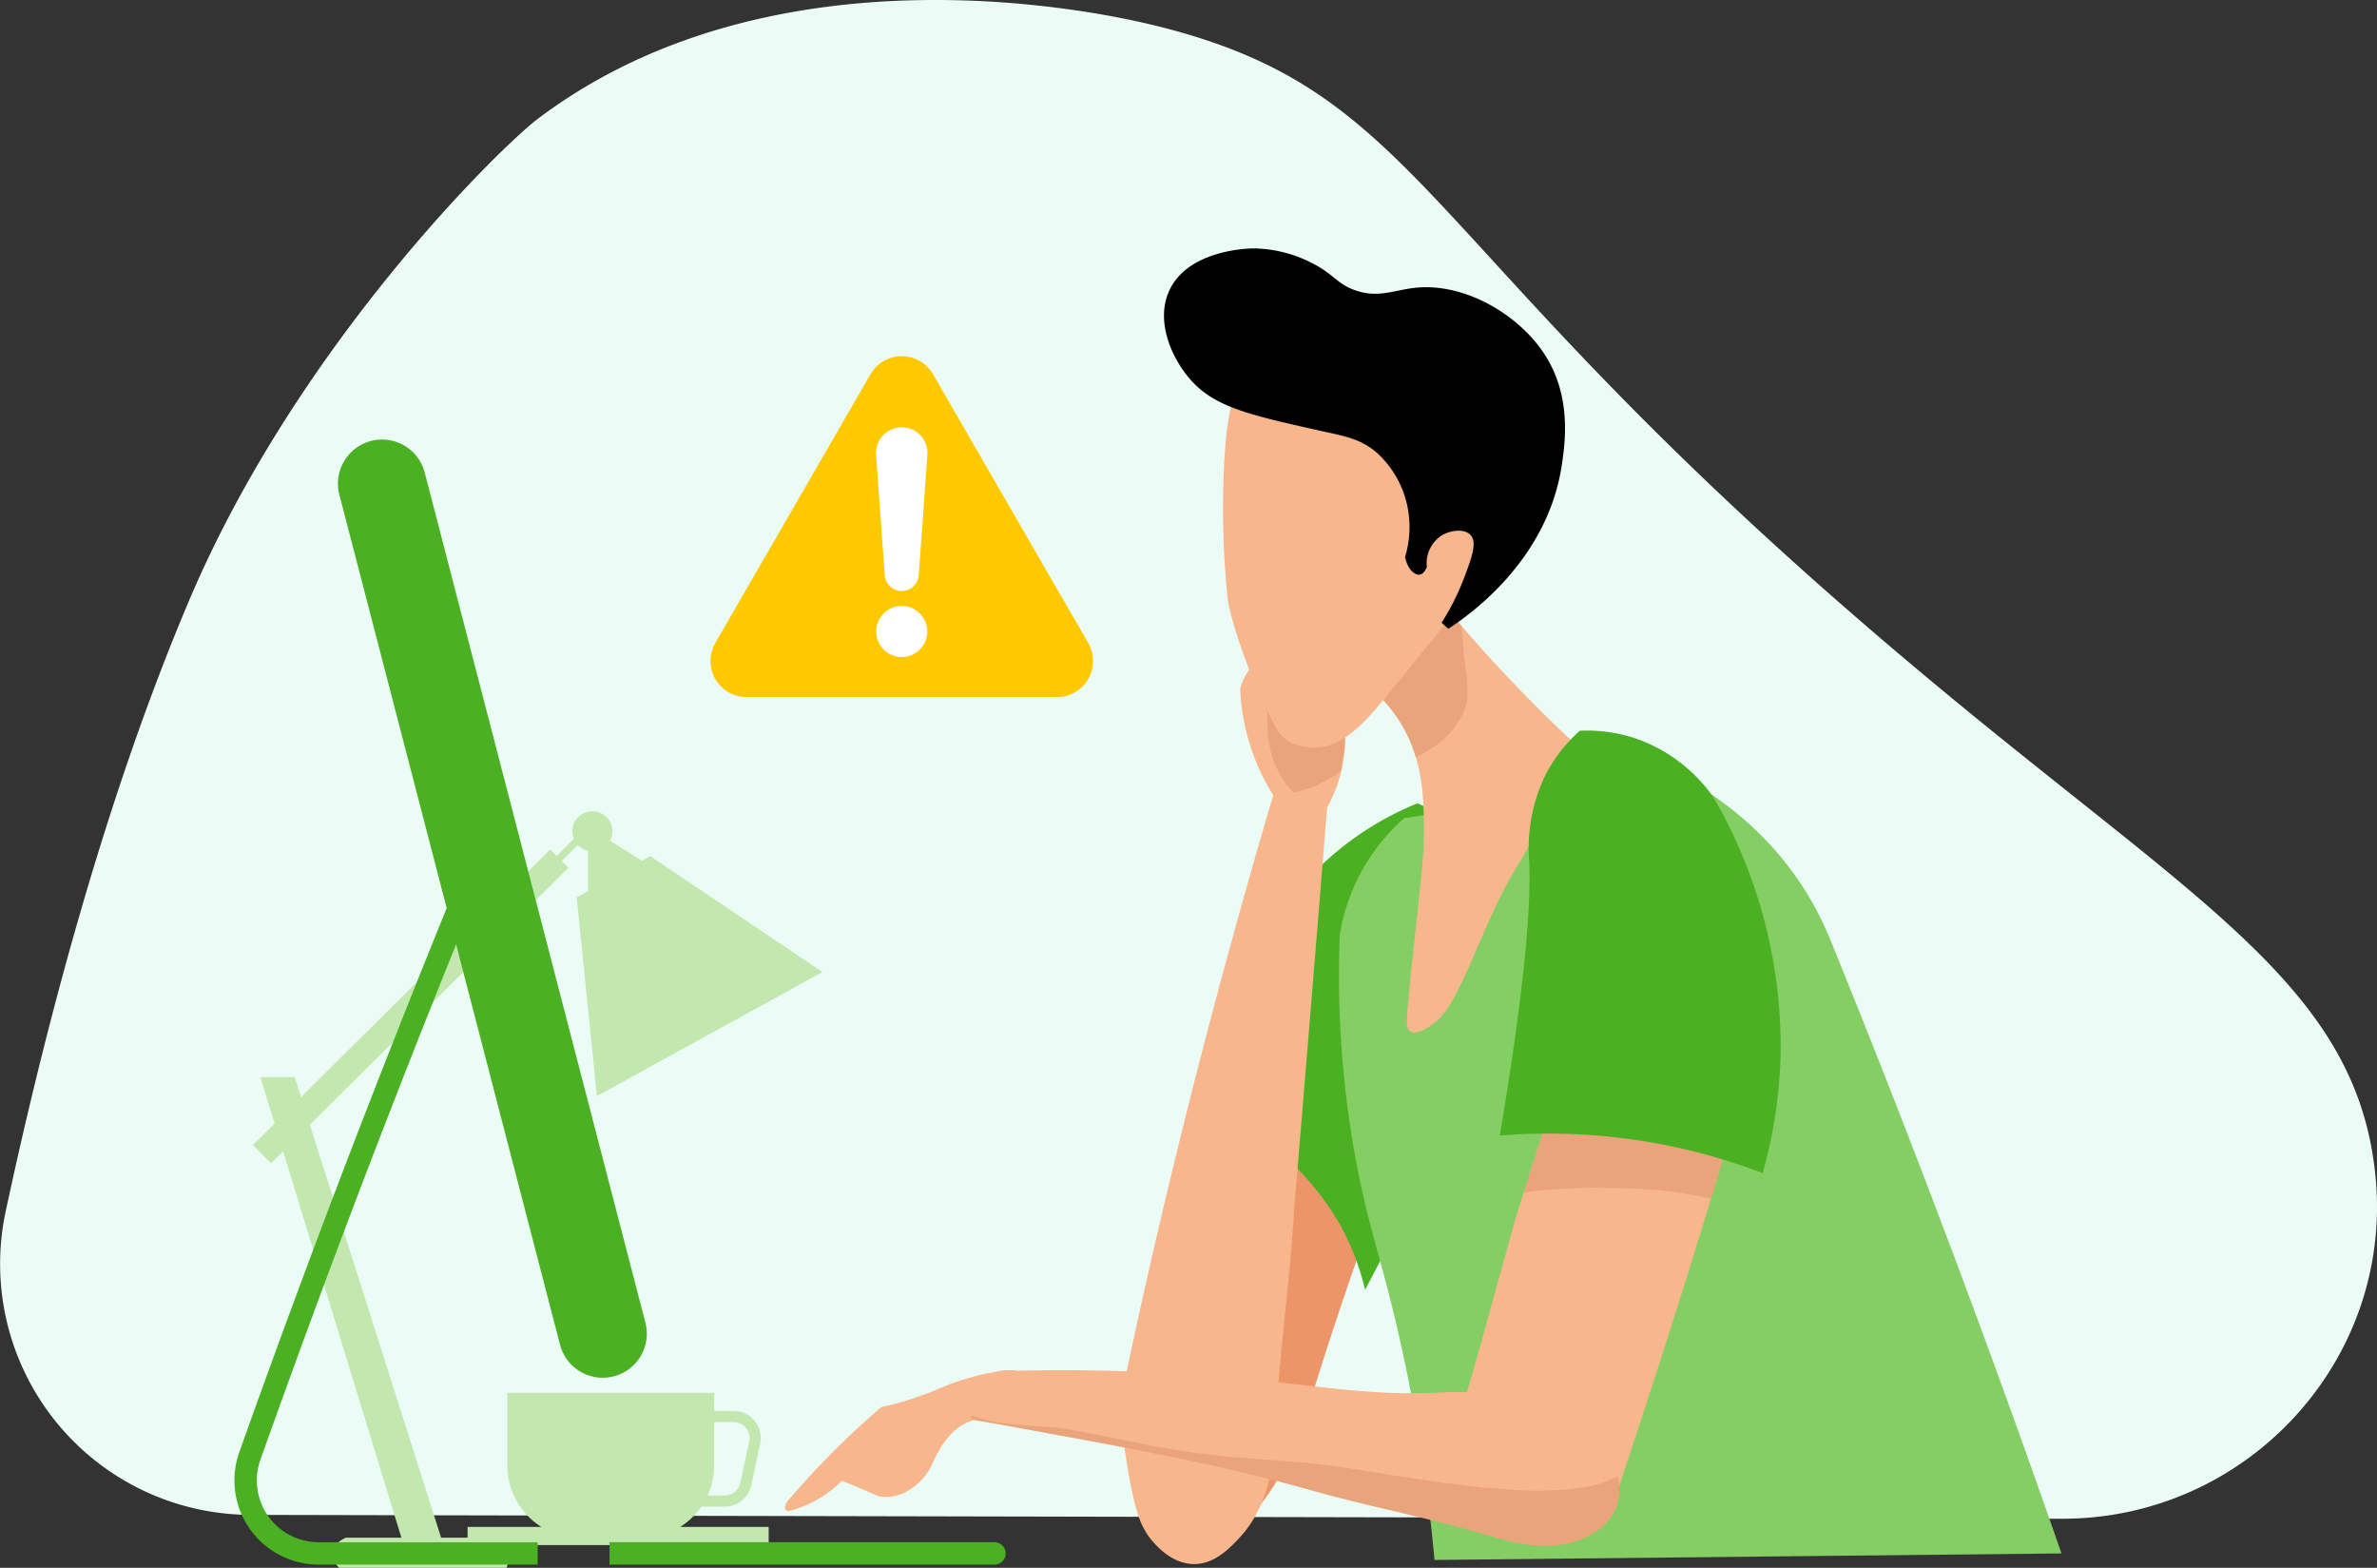 <svg xmlns="http://www.w3.org/2000/svg" xmlns:xlink="http://www.w3.org/1999/xlink" width="467" height="308" viewBox="0 0 467 308"><rect x="0" y="0" width="467" height="308" fill="#333333" stroke="none"/><defs><clipPath id="a"><rect width="467" height="308" fill="none"/></clipPath><clipPath id="c"><rect width="18.345" height="27.933" fill="none"/></clipPath><clipPath id="d"><rect width="19.148" height="31.75" fill="none"/></clipPath><clipPath id="e"><rect width="40.116" height="19.051" fill="none"/></clipPath><clipPath id="f"><rect width="127.483" height="25.68" fill="none"/></clipPath></defs><g clip-path="url(#a)"><g clip-path="url(#a)"><path d="M49.226,297.6l355.842.755c36.265.077,65.086-30.979,61.654-67.068q-.055-.575-.119-1.152c-3.989-35.684-33.576-51.989-84.688-94.275C276.719,48.827,281.97,18.551,226.975,5.027,218.159,2.859,152.869-12.235,105.718,23.3c-7.208,5.433-47.247,44.365-68.595,94.739C20.416,157.465,8.692,202.633,1.112,237.993a49.292,49.292,0,0,0,48.114,59.6" transform="translate(0 0)" fill="#ebfcf6"/><path d="M236.244,516.41l-1.621.912-6.261-3.934a3.937,3.937,0,1,0-7.135-.366l-3.348,3.379-1.284-1.29-43.411,43.152h0l-5.534,5.5-1.246-3.919h-6.748l2.786,9.1-4.255,4.23,3.567,3.586,2.363-2.349L185,642.607h0l2.362,7.713H176.428c-5.018,2.362-1.31,5.917-1.31,5.917H208.01s1.646-3.34-2.745-5.917h-10.1l-1.964-6.177h0l-23.83-74.959.3-.3,5.352-5.32h0L220.162,518.7l-1.292-1.3,3.132-3.16a3.926,3.926,0,0,0,2.034,1.162v7.875l-2.238,1.258,3.973,39.028,44.316-24.372Z" transform="translate(-108.499 -348.237)" fill="#c3e8af"/><path d="M334.246,897.789a14.348,14.348,0,0,0,4.149-3.979h4.612a5.333,5.333,0,0,0,5.187-4.189l1.76-8.19a5.3,5.3,0,0,0-5.186-6.417h-3.851v-3.567H300.291v14.269a14.254,14.254,0,0,0,6.67,12.073H292.468v3.174a.393.393,0,0,0,.393.393h58.367a.393.393,0,0,0,.394-.393v-3.174Zm10.521-20.579a3.107,3.107,0,0,1,3.039,3.76l-1.76,8.19a3.124,3.124,0,0,1-3.04,2.455h-3.369a14.206,14.206,0,0,0,1.278-5.9V877.21Z" transform="translate(-200.603 -597.828)" fill="#c3e8af"/><path d="M757.908,731.189c-2.711,7.588-5.8,17-7.138,21.164-4.014,12.494-5.038,17.151-8.821,23.569a57.506,57.506,0,0,1-8.982,11.544,13.529,13.529,0,0,1-7.86,0c-5.375-1.708-7.753-6.511-8.34-7.7-3.738-7.55.345-16.706,2.887-22.446,5.96-13.459,14.661-32.375,21.894-49.142,2.767,1.63,7.957,3.909,11.628,8.1,4.22,4.812,3.519,11.708,4.732,14.911" transform="translate(-490.594 -485.824)" fill="#ec9568"/><path d="M753.25,561.492a65.83,65.83,0,0,1,11.228,6.894,54,54,0,0,1,15.237,16.675,49.606,49.606,0,0,1,5.133,13.147l8.822-16.835a115.553,115.553,0,0,0,12.671-38.8c1.621-11.96,3.827-28.236-5.614-36.556a18.559,18.559,0,0,0-5.614-3.367,59.865,59.865,0,0,0-25.663,19.881c-9.969,13.851-15.874,35.344-16.2,38.961" transform="translate(-516.651 -344.826)" fill="#4bb022"/><path d="M703.061,572.417c.921,4.253,1.788,7.04,4.09,9.62.941,1.055,3.723,4.15,7.7,4.329,4.226.191,7.313-3.109,9.142-5.05,6.727-7.141,6.965-17.164,7.218-22.366.683-14.064,2.814-28.029,3.609-42.087.082-1.444-.051.987,3.128-37.758,1.363-16.608,2.507-30.7,3.368-41.366a27.783,27.783,0,0,0,1.925-22.847c-1.363-5.327-6.329-8.64-11.067-7.937a10.037,10.037,0,0,0-7.94,7.456,42.3,42.3,0,0,0,.962,7.456,42.844,42.844,0,0,0,5.534,13.468Q721.98,464.8,713.887,496.9q-7.437,29.693-13.232,57.719a115.648,115.648,0,0,0,2.406,17.8" transform="translate(-480.577 -279.114)" fill="#f8b68c"/><g transform="translate(245.914 127.747)" opacity="0.44"><g clip-path="url(#c)"><path d="M786.163,424.218a31.455,31.455,0,0,0,1.154,4.751,32.4,32.4,0,0,0,2.322,4.148q.722.873,1.513,1.678a33.928,33.928,0,0,0,3.855-1.116,32.944,32.944,0,0,0,4.5-2.417c.37-.312.726-.64,1.072-.978l.031-.141a9.114,9.114,0,0,1,.525-3.384,27.966,27.966,0,0,0-1.479-11.867c-1.363-5.326-6.329-8.64-11.067-7.936a9.4,9.4,0,0,0-5.681,3.216,11.829,11.829,0,0,1,3.037,7.722c0,2.112.048,4.22.218,6.324" transform="translate(-782.908 -406.862)" fill="#d68d65"/></g></g><path d="M837.679,504.291a198.337,198.337,0,0,0,3.849,47.779c2.167,10.535,4.107,15.505,7.057,27.9a333.908,333.908,0,0,1,7.7,47.138l123.182-1.283q-10.279-29.6-21.813-60.285-11.729-31.145-23.738-60.605a62.087,62.087,0,0,0-5.934-11.063c-11.268-16.679-27.937-23.656-36.41-26.455a112.194,112.194,0,0,1-41.221,13.949,38.762,38.762,0,0,0-12.671,22.927" transform="translate(-574.455 -320.655)" fill="#85ce63"/><path d="M931.015,692.356l-6.255,19.721L917.7,737.569l-3.529,12.346a17.379,17.379,0,0,0,.642,6.413c1.962,6.594,7.382,9.956,9.463,11.063.494.262,8.072,4.143,16.36,1.122a19.04,19.04,0,0,0,3.85-1.924q7.253-21.635,14.275-44.091,3.957-12.672,7.7-25.172a68.8,68.8,0,0,0-12.511-5.451c-6.336-2.036-11.618-3.658-17.643-1.924a20.211,20.211,0,0,0-5.293,2.4" transform="translate(-626.985 -472.814)" fill="#f8b68c"/><path d="M856.91,390.729a28.994,28.994,0,0,1,6.015,6.974c4.674,7.628,4.62,15.759,4.571,23.088-.031,4.622-2.37,23.074-3.128,32.227-.252,3.037-.439,4.705.481,5.291,1.267.806,3.874-.924,5.293-2.165,4.8-4.2,8.974-19.334,15.4-29.821,4.073-6.651,5.594-10.487,10.827-18.037,1.292-1.865,2.4-3.362,3.128-4.329-5.13-4.682-10.463-9.881-15.879-15.632-5.034-5.346-9.595-10.589-13.713-15.633L856.91,390.729" transform="translate(-587.751 -255.673)" fill="#f8b68c"/><g transform="translate(269.159 117.019)" opacity="0.44"><g clip-path="url(#d)"><path d="M862.925,397.7a28.216,28.216,0,0,1,2.989,6.738,40.443,40.443,0,0,0,3.993-2.323,30.46,30.46,0,0,0,3.331-3.142,28.216,28.216,0,0,0,2.095-3.431,22.171,22.171,0,0,0,.676-2.308,31.288,31.288,0,0,0-.14-5.105,84.847,84.847,0,0,1-.908-9.413q-2.632-3.053-5.059-6.026L856.91,390.73a29,29,0,0,1,6.015,6.974" transform="translate(-856.91 -372.693)" fill="#d68d65"/></g></g><path d="M768.337,205.052c-1.953,5.075-2.823,10.012-3.208,18.438a170.574,170.574,0,0,0,.8,25.813s1.84,10.392,9.383,24.771a7.072,7.072,0,0,0,1.524,2c2.34,2.122,5.6,2.031,6.576,2,5.375-.15,10.147-5.816,12.751-8.979,10.826-13.15,16.239-19.725,17.483-22.366,4.587-9.744,10.748-22.278,5.373-34.632-5.079-11.673-17.267-16-22.776-17.957-5.3-1.884-13.877-4.928-20.45-.722-3.959,2.533-5.539,6.639-7.458,11.624" transform="translate(-524.681 -131.242)" fill="#f8b68c"/><path d="M775.425,216.018a20.189,20.189,0,0,0,.481-9.78,19.528,19.528,0,0,0-6.095-10.742c-3.317-2.819-6.562-3.246-11.388-4.329-13.159-2.952-19.982-4.483-24.7-9.46-3.845-4.055-7.5-11.675-4.652-17.957,3.635-8.006,15.335-8.322,16.521-8.337A25.7,25.7,0,0,1,757.14,158.3c4.351,2.206,4.826,4.01,8.341,5.291,4.744,1.729,7.884-.1,12.35-.481,9.508-.816,19.977,5.344,25.021,13.147,5.335,8.253,3.992,17.4,3.368,21.645-2.788,18.982-18.548,29.795-22.295,32.227l-1.337-1.176a47.458,47.458,0,0,0,4.384-8.711c1.563-4.107,2.661-7.1,1.283-8.551-1.192-1.259-3.806-.911-5.453,0A6.482,6.482,0,0,0,779.7,218c-.141.345-.6,1.363-1.39,1.5-1.008.171-2.442-1.128-2.887-3.474" transform="translate(-499.37 -106.614)"/><path d="M605.773,867.028c2.428.418,6.077,1.055,10.5,1.867,23.249,4.27,38.714,7.11,56.343,12.086,11.44,3.229,23.179,5.366,34.557,8.808,3.884,1.175,12.758,3.933,20-.187a11.194,11.194,0,0,0,4.651-4.553c2.847-5.721-1.167-13.057-4.346-16.635-4.728-5.323-11.974-5.762-20.245-6.543a62.589,62.589,0,0,0-9.423-.2c-13.99.771-24.4-1.45-41.944-2.979a380.412,380.412,0,0,0-41.241-1.293,12.46,12.46,0,0,0-5.121.4c-1.578.468-3.326.986-4.3,2.508-1.754,2.751.459,6.545.564,6.718" transform="translate(-414.649 -588.121)" fill="#f8b68c"/><path d="M491.009,885.418a.638.638,0,0,0,.8.659,22.093,22.093,0,0,0,10.367-5.926c.8.314,1.985.791,3.421,1.4,3.2,1.357,3.515,1.632,4.478,1.764a8.6,8.6,0,0,0,5.641-1.567,11.177,11.177,0,0,0,4.384-5.292c2.318-5.037,4.843-6.971,6.781-7.785a7.171,7.171,0,0,0,3.834-2.705,8.025,8.025,0,0,0,.932-3.082,16.038,16.038,0,0,0,.035-3.932c-.976-.1-6.721,1.512-9.39,2.665a77.421,77.421,0,0,1-7.919,2.933c-1.9.571-3.472.923-4.453,1.123q-1.746,1.5-3.5,3.094a170.563,170.563,0,0,0-14.7,15.13,2.57,2.57,0,0,0-.708,1.509v.01" transform="translate(-336.779 -589.253)" fill="#f8b68c"/><g transform="translate(299.361 216.402)" opacity="0.44"><g clip-path="url(#e)"><path d="M970.532,706.228a89.848,89.848,0,0,1,19.34,2.038q1.673-5.486,3.308-10.941a68.823,68.823,0,0,0-12.51-5.451c-6.335-2.036-11.618-3.658-17.643-1.924a20.223,20.223,0,0,0-5.293,2.405l-4.67,14.723a105.291,105.291,0,0,1,17.469-.85" transform="translate(-953.063 -689.216)" fill="#d68d65"/></g></g><path d="M938.1,536.654a118.031,118.031,0,0,1,51.647,7.375,93.72,93.72,0,0,0,3.529-24.05,97.658,97.658,0,0,0-13.152-49.7,31.109,31.109,0,0,0-15.077-11.544,30.026,30.026,0,0,0-11.227-1.6,30.045,30.045,0,0,0-6.737,8.658,32.918,32.918,0,0,0-3.208,17c.391,9.078-.933,25.058-5.774,53.871" transform="translate(-643.44 -313.576)" fill="#4bb022"/><path d="M456.882,964.926H381.25v4.4h75.632a2.2,2.2,0,1,0,0-4.4" transform="translate(-261.498 -661.956)" fill="#4bb022"/><path d="M206.175,676.272H163.151A12.149,12.149,0,0,1,151.7,660.052c8.547-24.025,17.581-48.253,26.851-72.013,5.3-13.595,10.8-27.339,16.346-40.849a2.2,2.2,0,0,0-4.069-1.668c-5.552,13.534-11.061,27.3-16.375,40.92-9.286,23.8-18.335,48.071-26.9,72.138a16.545,16.545,0,0,0,15.595,22.088h43.024Z" transform="translate(-100.538 -373.301)" fill="#4bb022"/><path d="M265.575,459.052a8.661,8.661,0,0,1-10.559-6.206L211.662,285.861a8.661,8.661,0,0,1,16.767-4.35L271.782,448.5a8.657,8.657,0,0,1-6.208,10.555" transform="translate(-144.986 -188.673)" fill="#4bb022"/><g transform="translate(190.663 277.985)" opacity="0.44"><g clip-path="url(#f)"><path d="M728.687,899.343a60.353,60.353,0,0,1-15.728.638c-11.325-.719-22.553-2.8-33.766-4.5-8.813-1.213-17.72-1.427-26.548-2.51-9.345-1.147-18.451-3.513-27.731-5.028-6.044-.722-12.226-.405-17.907-2.588a8.9,8.9,0,0,0,.462.922c2.428.418,6.077,1.055,10.5,1.867,23.249,4.27,38.714,7.11,56.343,12.086,11.44,3.229,23.18,5.366,34.558,8.807,3.884,1.175,12.758,3.933,20-.187a11.193,11.193,0,0,0,4.651-4.553,10.614,10.614,0,0,0,.685-6.969,20.086,20.086,0,0,1-5.521,2.018" transform="translate(-607.008 -885.35)" fill="#d68d65"/></g></g><path d="M518.609,286.28a7.118,7.118,0,0,1-6.145,3.547H451.485a7.092,7.092,0,0,1-6.143-10.641L475.83,226.4a7.1,7.1,0,0,1,12.29,0l30.488,52.788a7.11,7.11,0,0,1,0,7.092" transform="translate(-304.808 -152.882)" fill="#fec901"/><path d="M558.1,384.141a5.015,5.015,0,1,1-5.015-5.013,5.014,5.014,0,0,1,5.015,5.013" transform="translate(-375.921 -260.088)" fill="#fff"/><path d="M553,299.519h0a3.35,3.35,0,0,1-3.342-3.109l-1.7-23.634a5.053,5.053,0,1,1,10.08,0l-1.7,23.634A3.35,3.35,0,0,1,553,299.519" transform="translate(-375.838 -183.416)" fill="#fff"/></g></g></svg>